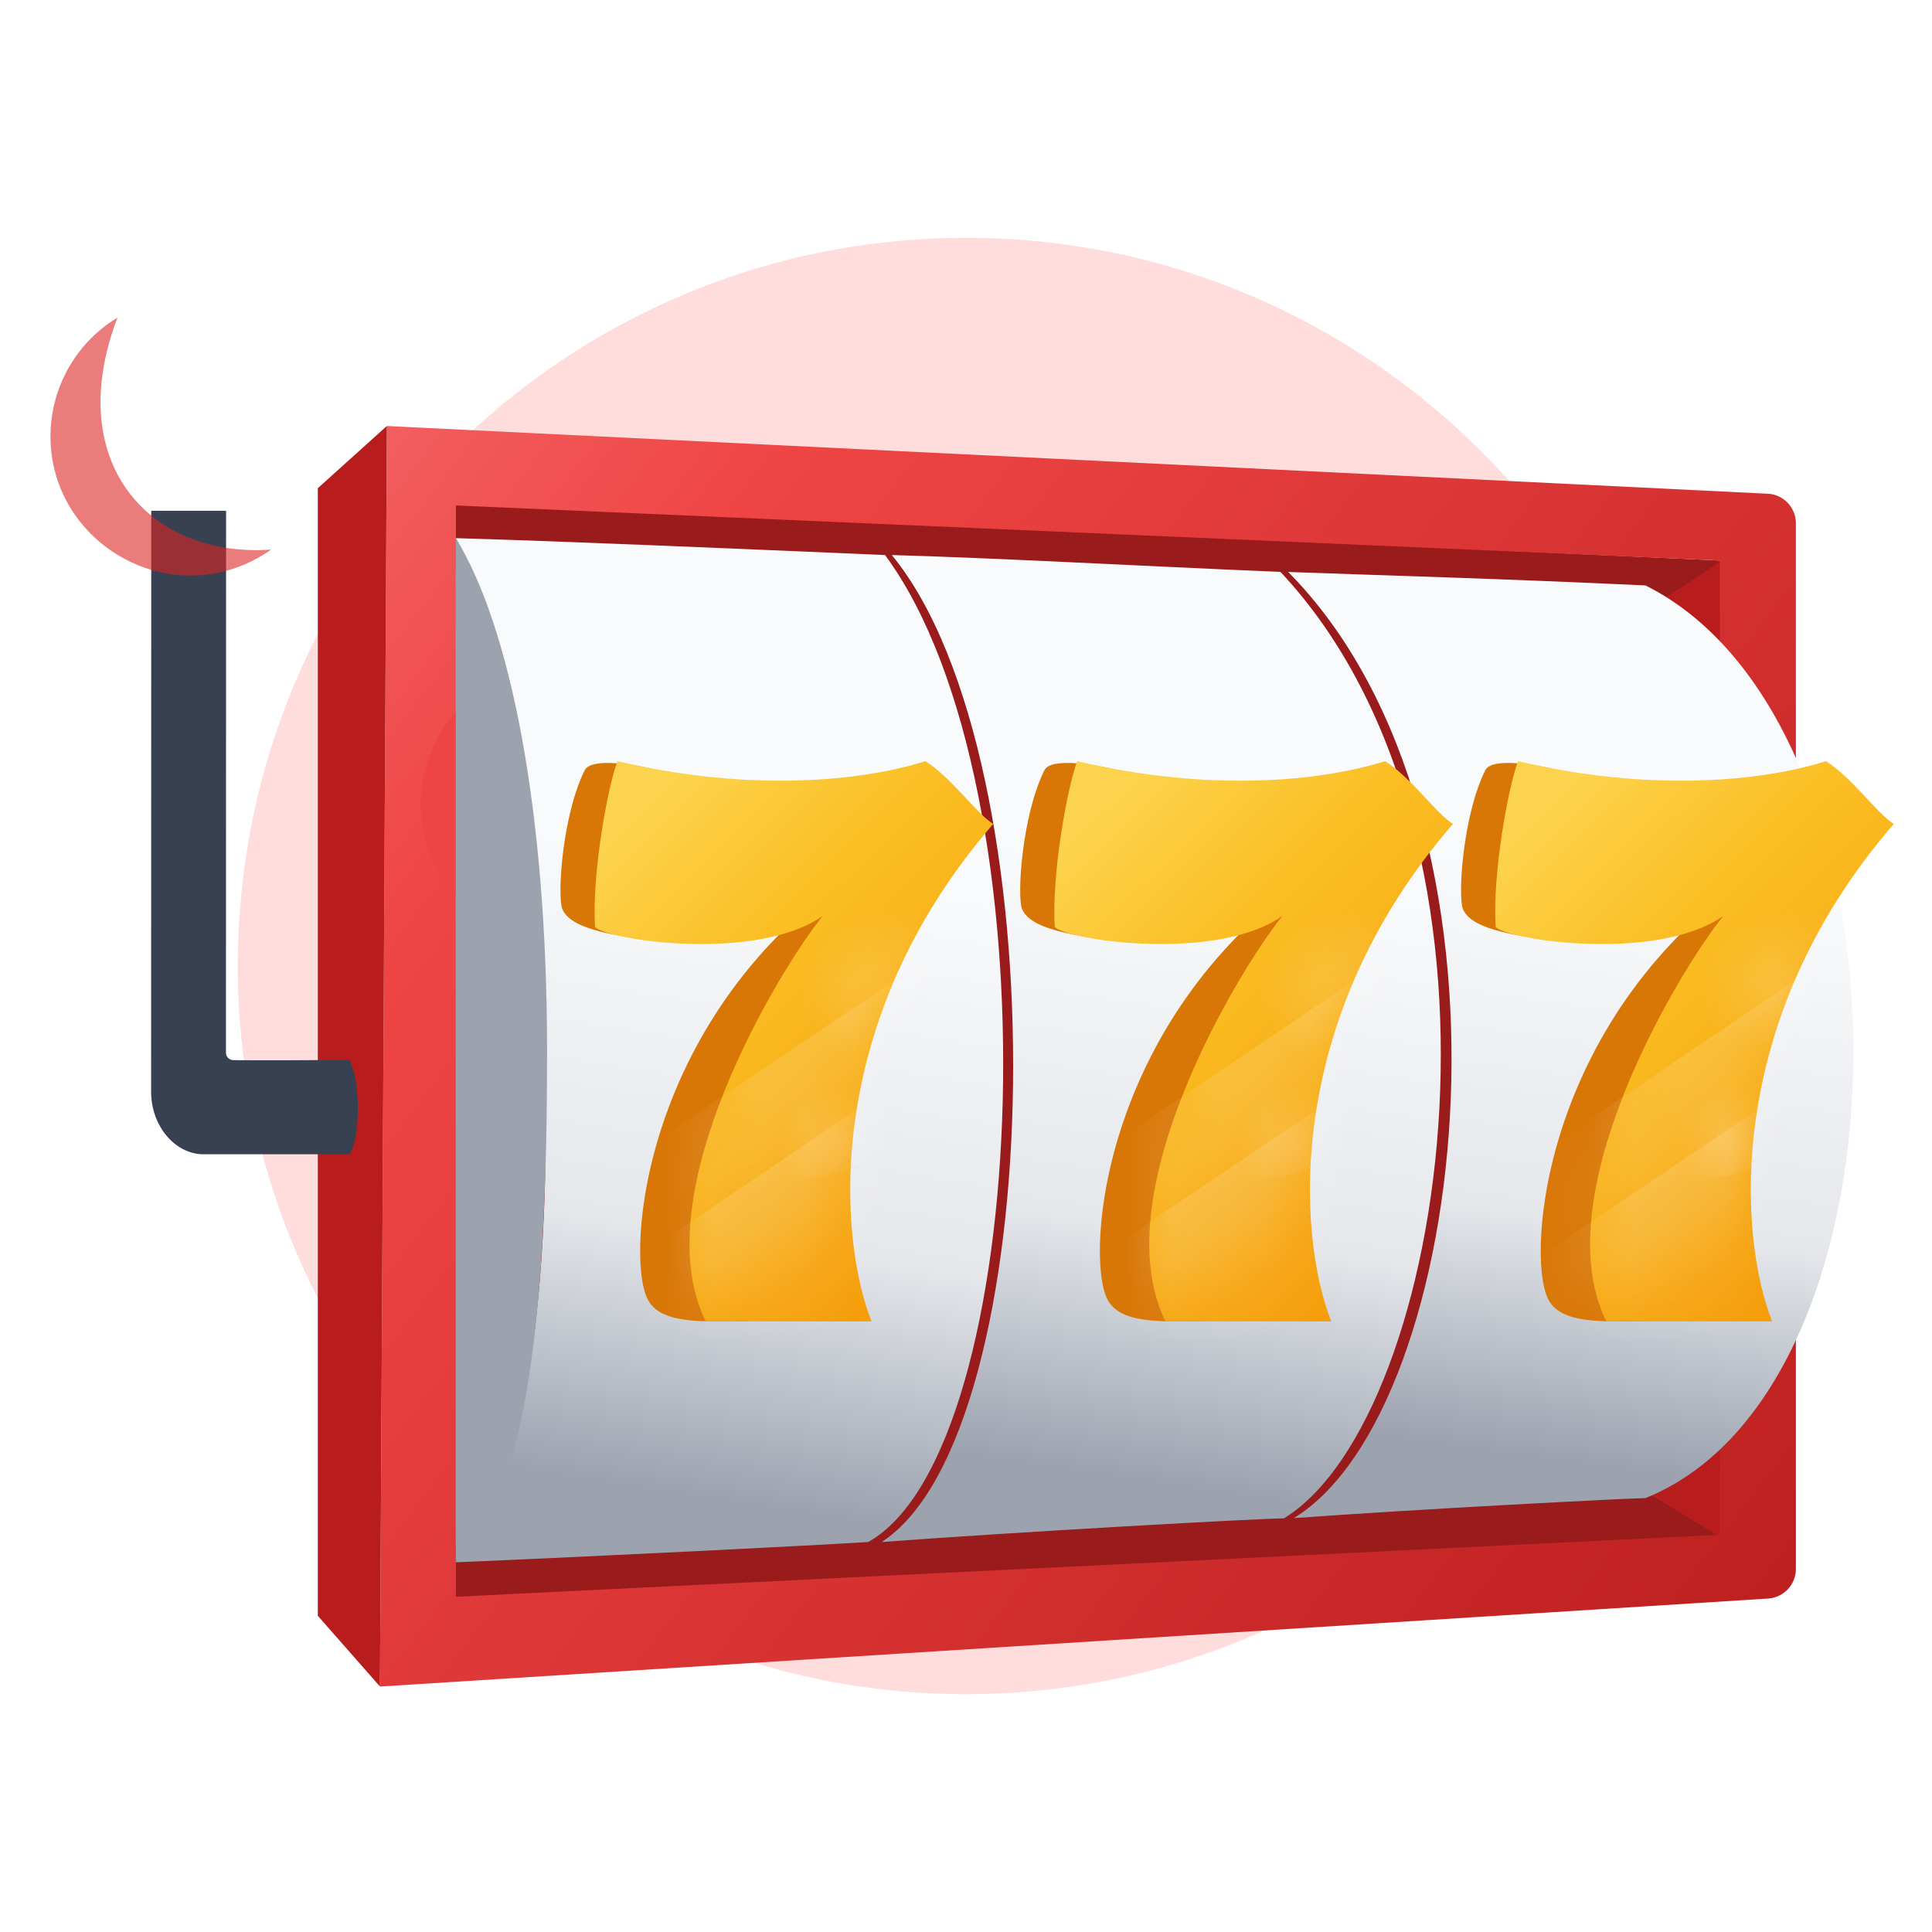 <svg width="42" height="42" fill="none" xmlns="http://www.w3.org/2000/svg"><g clip-path="url(#a)"><g opacity=".2" filter="url(#b)"><path d="M36.831 21c0 8.743-7.087 15.83-15.83 15.83S5.17 29.744 5.17 21 12.258 5.17 21 5.17c8.744 0 15.831 7.087 15.831 15.83z" fill="#FF5353"/></g><path d="M9.911 12.34l25.901.9v19.22L9.912 33.586V12.34z" fill="#991B1B"/><path d="M9.761 34.787l27.704-1.351-1.727-1.051L9.761 33.51v1.276zM35.738 13.315l1.727-1.126L9.76 10.913v1.501l25.977.901z" fill="#991B1B"/><path d="M37.54 12.114l-1.803 1.201v19.07l1.802 1.126V12.114z" fill="#B91C1C"/><path fill-rule="evenodd" clip-rule="evenodd" d="M38.427 10.733c.344.016.614.3.614.645v22.728a.646.646 0 01-.605.645L8.26 36.664l.15-27.403 30.017 1.472zm-28.516.255l27.478 1.197v21.18L9.911 34.712V10.988z" fill="url(#c)"/><path d="M6.909 10.613L8.41 9.26l-.15 27.403-1.351-1.537V10.613z" fill="#B91C1C"/><g filter="url(#d)"><path d="M3.288 10.105l-.003 12.622c0 .769.535 1.367 1.142 1.366h3.169c.244-.342.244-1.623 0-2.05-.693 0-1.572.014-2.525.003a.161.161 0 01-.159-.162l.003-11.78H3.288z" fill="#374151"/></g><g filter="url(#e)"><g filter="url(#f)"><path d="M4.112 11.504a3.017 3.017 0 100-6.033 3.017 3.017 0 000 6.033z" fill="#EF4444"/></g><path d="M1.098 8.488c0 2.38 2.723 3.91 4.795 2.46-2.624.184-4.545-1.878-3.339-5.043a3.015 3.015 0 00-1.456 2.583z" fill="#DC2626" fill-opacity=".6"/></g><path d="M35.772 32.567c6.025-2.425 6.025-16.827 0-19.84-3.075-.146-5.786-.22-7.768-.293 5.405 5.461 3.979 18.224.121 20.569 2.659-.196 7.356-.436 7.647-.436z" fill="url(#g)"/><path d="M27.837 12.433c-3.453-.147-5.952-.293-8.45-.367 3.663 4.45 3.438 19.09-.22 21.456 2.939-.22 8.23-.514 8.744-.514 3.6-2.205 5.437-14.696-.074-20.575z" fill="url(#h)"/><path d="M19.24 12.066c-3.453-.147-6.833-.294-9.331-.367 1.983 3.453 3.16 19.178 0 22.264 3.453-.147 7.788-.367 8.964-.441 3.576-1.991 4.102-16.406.367-21.456z" fill="url(#i)"/><path d="M9.909 11.699v22.264c1.616-1.396 1.984-5.805 1.984-11.096 0-5.29-.809-9.258-1.984-11.168z" fill="#9CA3AF"/><path d="M14.076 28.238c.275.552 1.169.488 2.143.488-1.17-1.072 1.88-8.769 2.464-9.84-4.705 3.117-5.095 8.378-4.607 9.352zM12.225 19.762c.194.488 1.364.585 1.85.682.214-1.098.158-3.335.057-3.741-.251-.058-1.274-.253-1.42.04-.487.973-.602 2.733-.487 3.02z" fill="#D97706"/><path d="M18.947 28.726h-3.605c-1.365-2.765 1.609-7.665 2.542-8.813-1.435 1.005-4.656.531-4.949.239-.071-1.148.272-3.03.488-3.605 2.925.688 5.33.43 6.693 0 .574.359 1.117 1.149 1.476 1.364-3.73 4.304-3.362 9.021-2.645 10.815z" fill="url(#j)"/><mask id="k" style="mask-type:alpha" maskUnits="userSpaceOnUse" x="12" y="16" width="10" height="13"><path d="M17.993 28.726h-2.25c-.245 0-.475-.138-.554-.371-.959-2.811 1.802-7.344 2.695-8.442-1.21.848-3.692.643-4.614.383-.228-.064-.345-.274-.344-.51.005-.988.226-2.295.411-2.968a.303.303 0 01.363-.208c2.607.566 4.778.385 6.13.02a.584.584 0 01.527.092c.345.283.67.675.941.943.143.141.173.386.045.541-2.97 3.62-3.124 7.476-2.666 9.607.096.447-.227.913-.684.913z" fill="#EF4444"/></mask><g mask="url(#k)"><g opacity=".2" filter="url(#l)"><path transform="rotate(-34 9.887 30.02)" fill="url(#m)" d="M9.887 30.019H24.048V34.145H9.887z"/></g><g opacity=".2" filter="url(#n)"><path transform="rotate(-34 9.107 28.288)" fill="url(#o)" d="M9.107 28.288H23.307V32.414H9.107z"/></g><g filter="url(#p)"><path d="M19.113 24.236c.078.676-.4 1.24-1.226 1.336-.773.105-1.351-.298-1.43-.974-.088-.584.424-1.265 1.148-1.364.779-.106 1.444.45 1.508 1.002z" fill="url(#q)" fill-opacity=".2"/></g><g filter="url(#r)"><path d="M20.335 20.15c.415.792-.024 1.772-1.17 2.37-1.066.58-2.08.417-2.494-.375-.388-.673.046-1.816 1.044-2.36 1.075-.585 2.282-.282 2.62.365z" fill="url(#s)" fill-opacity=".2"/></g></g><path d="M24.07 28.238c.275.552 1.169.488 2.143.488-1.169-1.072 1.88-8.769 2.465-9.84-4.706 3.117-5.096 8.378-4.608 9.352zM22.219 19.762c.194.487 1.364.585 1.85.682.214-1.098.158-3.335.057-3.742-.251-.057-1.274-.252-1.42.04-.487.974-.602 2.734-.487 3.02z" fill="#D97706"/><path d="M28.941 28.726h-3.604c-1.366-2.765 1.608-7.665 2.54-8.813-1.434 1.005-4.655.531-4.947.239-.072-1.148.272-3.031.487-3.605 2.925.688 5.33.43 6.693 0 .574.359 1.118 1.149 1.476 1.364-3.73 4.304-3.362 9.021-2.645 10.814z" fill="url(#t)"/><mask id="u" style="mask-type:alpha" maskUnits="userSpaceOnUse" x="22" y="16" width="10" height="13"><path d="M28.941 28.726h-3.203c-.246 0-.476-.138-.555-.371-.959-2.811 1.802-7.344 2.695-8.442-1.21.848-3.692.643-4.614.383-.228-.064-.345-.274-.344-.51.005-.988.226-2.295.411-2.968a.303.303 0 01.363-.208c2.608.566 4.779.385 6.13.02a.584.584 0 01.527.092c.346.283.671.675.941.943.143.141.173.386.045.541-3.464 4.223-3.097 8.767-2.396 10.52z" fill="#EF4444"/></mask><g mask="url(#u)"><g opacity=".2" filter="url(#v)"><path transform="rotate(-34 19.88 30.02)" fill="url(#w)" d="M19.881 30.019H34.042V34.145H19.881z"/></g><g opacity=".2" filter="url(#x)"><path transform="rotate(-34 19.102 28.288)" fill="url(#y)" d="M19.102 28.288H33.302V32.414H19.102z"/></g><g filter="url(#z)"><path d="M29.107 24.236c.079.676-.4 1.24-1.226 1.336-.773.105-1.351-.298-1.43-.974-.088-.584.424-1.265 1.148-1.364.779-.106 1.445.45 1.508 1.002z" fill="url(#A)" fill-opacity=".2"/></g><g filter="url(#B)"><path d="M30.33 20.15c.414.792-.025 1.772-1.17 2.37-1.067.58-2.08.417-2.495-.375-.388-.673.046-1.816 1.044-2.36 1.075-.585 2.282-.282 2.62.365z" fill="url(#C)" fill-opacity=".2"/></g></g><path d="M33.654 28.238c.275.552 1.169.488 2.143.488-1.169-1.072 1.88-8.769 2.465-9.84-4.706 3.117-5.096 8.378-4.608 9.352zM31.803 19.762c.194.488 1.364.585 1.85.682.214-1.098.158-3.335.057-3.742-.251-.057-1.274-.252-1.42.04-.487.974-.602 2.734-.487 3.02z" fill="#D97706"/><path d="M38.525 28.726H34.92c-1.365-2.765 1.609-7.665 2.542-8.813-1.435 1.005-4.656.531-4.948.239-.072-1.148.271-3.031.487-3.605 2.925.688 5.33.43 6.694 0 .573.359 1.117 1.149 1.475 1.364-3.73 4.304-3.362 9.021-2.645 10.814z" fill="url(#D)"/><mask id="E" style="mask-type:alpha" maskUnits="userSpaceOnUse" x="32" y="16" width="10" height="13"><path d="M38.525 28.726h-3.203c-.246 0-.476-.138-.555-.371-.959-2.811 1.802-7.344 2.695-8.442-1.21.848-3.692.643-4.614.383-.228-.064-.345-.274-.344-.51.005-.988.226-2.295.412-2.968a.303.303 0 01.362-.208c2.608.566 4.779.385 6.13.02a.584.584 0 01.527.092c.346.283.671.675.941.943.143.141.173.386.045.541-3.464 4.223-3.097 8.767-2.396 10.52z" fill="#EF4444"/></mask><g mask="url(#E)"><g opacity=".2" filter="url(#F)"><path transform="rotate(-34 29.465 30.02)" fill="url(#G)" d="M29.465 30.019H43.626V34.145H29.465z"/></g><g opacity=".2" filter="url(#H)"><path transform="rotate(-34 28.686 28.288)" fill="url(#I)" d="M28.686 28.288H42.886V32.414H28.686z"/></g><g filter="url(#J)"><path d="M38.691 24.236c.079.676-.4 1.24-1.226 1.336-.773.105-1.351-.298-1.43-.974-.088-.584.425-1.265 1.148-1.364.779-.106 1.445.45 1.508 1.002z" fill="url(#K)" fill-opacity=".2"/></g><g filter="url(#L)"><path d="M39.914 20.15c.414.792-.025 1.772-1.17 2.37-1.067.58-2.08.417-2.495-.375-.388-.673.046-1.816 1.044-2.36 1.075-.585 2.282-.282 2.62.365z" fill="url(#M)" fill-opacity=".2"/></g></g></g><defs><filter id="b" x="-.83" y="-.831" width="43.662" height="43.661" filterUnits="userSpaceOnUse" color-interpolation-filters="sRGB"><feFlood flood-opacity="0" result="BackgroundImageFix"/><feBlend in="SourceGraphic" in2="BackgroundImageFix" result="shape"/><feGaussianBlur stdDeviation="3" result="effect1_foregroundBlur_1507_52321"/></filter><filter id="d" x="1.785" y="9.604" width="7.494" height="16.989" filterUnits="userSpaceOnUse" color-interpolation-filters="sRGB"><feFlood flood-opacity="0" result="BackgroundImageFix"/><feColorMatrix in="SourceAlpha" values="0 0 0 0 0 0 0 0 0 0 0 0 0 0 0 0 0 0 127 0" result="hardAlpha"/><feOffset dy="1"/><feGaussianBlur stdDeviation=".75"/><feComposite in2="hardAlpha" operator="out"/><feColorMatrix values="0 0 0 0 0 0 0 0 0 0 0 0 0 0 0 0 0 0 0.2 0"/><feBlend in2="BackgroundImageFix" result="effect1_dropShadow_1507_52321"/><feBlend in="SourceGraphic" in2="effect1_dropShadow_1507_52321" result="shape"/></filter><filter id="e" x="-.404" y="4.971" width="9.033" height="9.041" filterUnits="userSpaceOnUse" color-interpolation-filters="sRGB"><feFlood flood-opacity="0" result="BackgroundImageFix"/><feColorMatrix in="SourceAlpha" values="0 0 0 0 0 0 0 0 0 0 0 0 0 0 0 0 0 0 127 0" result="hardAlpha"/><feOffset dy="1"/><feGaussianBlur stdDeviation=".75"/><feComposite in2="hardAlpha" operator="out"/><feColorMatrix values="0 0 0 0 0.122 0 0 0 0 0.161 0 0 0 0 0.216 0 0 0 0.2 0"/><feBlend in2="BackgroundImageFix" result="effect1_dropShadow_1507_52321"/><feBlend in="SourceGraphic" in2="effect1_dropShadow_1507_52321" result="shape"/></filter><filter id="f" x="1.096" y="5.471" width="22.033" height="22.034" filterUnits="userSpaceOnUse" color-interpolation-filters="sRGB"><feFlood flood-opacity="0" result="BackgroundImageFix"/><feColorMatrix in="SourceAlpha" values="0 0 0 0 0 0 0 0 0 0 0 0 0 0 0 0 0 0 127 0" result="hardAlpha"/><feOffset dx="8" dy="8"/><feGaussianBlur stdDeviation="4"/><feComposite in2="hardAlpha" operator="out"/><feColorMatrix values="0 0 0 0 0 0 0 0 0 0 0 0 0 0 0 0 0 0 0.15 0"/><feBlend in2="BackgroundImageFix" result="effect1_dropShadow_1507_52321"/><feBlend in="SourceGraphic" in2="effect1_dropShadow_1507_52321" result="shape"/></filter><filter id="l" x="9.687" y="21.901" width="14.447" height="11.739" filterUnits="userSpaceOnUse" color-interpolation-filters="sRGB"><feFlood flood-opacity="0" result="BackgroundImageFix"/><feBlend in="SourceGraphic" in2="BackgroundImageFix" result="shape"/><feGaussianBlur stdDeviation=".1" result="effect1_foregroundBlur_1507_52321"/></filter><filter id="n" x="8.907" y="20.147" width="14.48" height="11.761" filterUnits="userSpaceOnUse" color-interpolation-filters="sRGB"><feFlood flood-opacity="0" result="BackgroundImageFix"/><feBlend in="SourceGraphic" in2="BackgroundImageFix" result="shape"/><feGaussianBlur stdDeviation=".1" result="effect1_foregroundBlur_1507_52321"/></filter><filter id="p" x="16.247" y="23.021" width="3.074" height="2.768" filterUnits="userSpaceOnUse" color-interpolation-filters="sRGB"><feFlood flood-opacity="0" result="BackgroundImageFix"/><feBlend in="SourceGraphic" in2="BackgroundImageFix" result="shape"/><feGaussianBlur stdDeviation=".1" result="effect1_foregroundBlur_1507_52321"/></filter><filter id="r" x="16.329" y="19.273" width="4.359" height="3.794" filterUnits="userSpaceOnUse" color-interpolation-filters="sRGB"><feFlood flood-opacity="0" result="BackgroundImageFix"/><feBlend in="SourceGraphic" in2="BackgroundImageFix" result="shape"/><feGaussianBlur stdDeviation=".1" result="effect1_foregroundBlur_1507_52321"/></filter><filter id="v" x="19.681" y="21.901" width="14.447" height="11.739" filterUnits="userSpaceOnUse" color-interpolation-filters="sRGB"><feFlood flood-opacity="0" result="BackgroundImageFix"/><feBlend in="SourceGraphic" in2="BackgroundImageFix" result="shape"/><feGaussianBlur stdDeviation=".1" result="effect1_foregroundBlur_1507_52321"/></filter><filter id="x" x="18.902" y="20.147" width="14.48" height="11.761" filterUnits="userSpaceOnUse" color-interpolation-filters="sRGB"><feFlood flood-opacity="0" result="BackgroundImageFix"/><feBlend in="SourceGraphic" in2="BackgroundImageFix" result="shape"/><feGaussianBlur stdDeviation=".1" result="effect1_foregroundBlur_1507_52321"/></filter><filter id="z" x="26.241" y="23.021" width="3.074" height="2.768" filterUnits="userSpaceOnUse" color-interpolation-filters="sRGB"><feFlood flood-opacity="0" result="BackgroundImageFix"/><feBlend in="SourceGraphic" in2="BackgroundImageFix" result="shape"/><feGaussianBlur stdDeviation=".1" result="effect1_foregroundBlur_1507_52321"/></filter><filter id="B" x="26.323" y="19.273" width="4.359" height="3.794" filterUnits="userSpaceOnUse" color-interpolation-filters="sRGB"><feFlood flood-opacity="0" result="BackgroundImageFix"/><feBlend in="SourceGraphic" in2="BackgroundImageFix" result="shape"/><feGaussianBlur stdDeviation=".1" result="effect1_foregroundBlur_1507_52321"/></filter><filter id="F" x="29.265" y="21.901" width="14.447" height="11.739" filterUnits="userSpaceOnUse" color-interpolation-filters="sRGB"><feFlood flood-opacity="0" result="BackgroundImageFix"/><feBlend in="SourceGraphic" in2="BackgroundImageFix" result="shape"/><feGaussianBlur stdDeviation=".1" result="effect1_foregroundBlur_1507_52321"/></filter><filter id="H" x="28.485" y="20.147" width="14.48" height="11.761" filterUnits="userSpaceOnUse" color-interpolation-filters="sRGB"><feFlood flood-opacity="0" result="BackgroundImageFix"/><feBlend in="SourceGraphic" in2="BackgroundImageFix" result="shape"/><feGaussianBlur stdDeviation=".1" result="effect1_foregroundBlur_1507_52321"/></filter><filter id="J" x="35.825" y="23.021" width="3.074" height="2.768" filterUnits="userSpaceOnUse" color-interpolation-filters="sRGB"><feFlood flood-opacity="0" result="BackgroundImageFix"/><feBlend in="SourceGraphic" in2="BackgroundImageFix" result="shape"/><feGaussianBlur stdDeviation=".1" result="effect1_foregroundBlur_1507_52321"/></filter><filter id="L" x="35.907" y="19.273" width="4.359" height="3.794" filterUnits="userSpaceOnUse" color-interpolation-filters="sRGB"><feFlood flood-opacity="0" result="BackgroundImageFix"/><feBlend in="SourceGraphic" in2="BackgroundImageFix" result="shape"/><feGaussianBlur stdDeviation=".1" result="effect1_foregroundBlur_1507_52321"/></filter><linearGradient id="c" x1="-7.559" y1="-2.317" x2="41.819" y2="35.73" gradientUnits="userSpaceOnUse"><stop stop-color="#FCA5A5"/><stop offset=".434" stop-color="#EF4444"/><stop offset="1" stop-color="#B91C1C"/></linearGradient><linearGradient id="g" x1="31.437" y1="33.008" x2="34.155" y2="13.242" gradientUnits="userSpaceOnUse"><stop offset=".082" stop-color="#9CA3AF"/><stop offset=".344" stop-color="#E5E7EB"/><stop offset=".723" stop-color="#F9FAFB"/></linearGradient><linearGradient id="h" x1="22.563" y1="33.527" x2="25.547" y2="12.951" gradientUnits="userSpaceOnUse"><stop offset=".082" stop-color="#9CA3AF"/><stop offset=".344" stop-color="#E5E7EB"/><stop offset=".723" stop-color="#F9FAFB"/></linearGradient><linearGradient id="i" x1="13.233" y1="33.968" x2="16.507" y2="12.671" gradientUnits="userSpaceOnUse"><stop offset=".082" stop-color="#9CA3AF"/><stop offset=".344" stop-color="#E5E7EB"/><stop offset=".723" stop-color="#F9FAFB"/></linearGradient><linearGradient id="j" x1="18.84" y1="28.35" x2="8.121" y2="17.525" gradientUnits="userSpaceOnUse"><stop offset=".005" stop-color="#F59E0B"/><stop offset=".478" stop-color="#FBBF24"/><stop offset=".728" stop-color="#FCD34D"/></linearGradient><linearGradient id="m" x1="13.441" y1="25.935" x2="13.177" y2="34.155" gradientUnits="userSpaceOnUse"><stop stop-color="#fff"/><stop offset=".096" stop-color="#fff" stop-opacity=".97"/><stop offset=".27" stop-color="#fff" stop-opacity=".88"/><stop offset=".433" stop-color="#fff" stop-opacity=".74"/><stop offset=".618" stop-color="#fff" stop-opacity=".55"/><stop offset=".725" stop-color="#fff" stop-opacity=".3"/><stop offset="1" stop-color="#fff" stop-opacity="0"/></linearGradient><linearGradient id="o" x1="12.672" y1="24.203" x2="12.408" y2="32.424" gradientUnits="userSpaceOnUse"><stop stop-color="#fff"/><stop offset=".096" stop-color="#fff" stop-opacity=".97"/><stop offset=".27" stop-color="#fff" stop-opacity=".88"/><stop offset=".433" stop-color="#fff" stop-opacity=".74"/><stop offset=".618" stop-color="#fff" stop-opacity=".55"/><stop offset=".725" stop-color="#fff" stop-opacity=".3"/><stop offset="1" stop-color="#fff" stop-opacity="0"/></linearGradient><linearGradient id="t" x1="28.834" y1="28.35" x2="18.115" y2="17.525" gradientUnits="userSpaceOnUse"><stop offset=".005" stop-color="#F59E0B"/><stop offset=".478" stop-color="#FBBF24"/><stop offset=".728" stop-color="#FCD34D"/></linearGradient><linearGradient id="w" x1="23.435" y1="25.935" x2="23.171" y2="34.155" gradientUnits="userSpaceOnUse"><stop stop-color="#fff"/><stop offset=".096" stop-color="#fff" stop-opacity=".97"/><stop offset=".27" stop-color="#fff" stop-opacity=".88"/><stop offset=".433" stop-color="#fff" stop-opacity=".74"/><stop offset=".618" stop-color="#fff" stop-opacity=".55"/><stop offset=".725" stop-color="#fff" stop-opacity=".3"/><stop offset="1" stop-color="#fff" stop-opacity="0"/></linearGradient><linearGradient id="y" x1="22.666" y1="24.203" x2="22.402" y2="32.424" gradientUnits="userSpaceOnUse"><stop stop-color="#fff"/><stop offset=".096" stop-color="#fff" stop-opacity=".97"/><stop offset=".27" stop-color="#fff" stop-opacity=".88"/><stop offset=".433" stop-color="#fff" stop-opacity=".74"/><stop offset=".618" stop-color="#fff" stop-opacity=".55"/><stop offset=".725" stop-color="#fff" stop-opacity=".3"/><stop offset="1" stop-color="#fff" stop-opacity="0"/></linearGradient><linearGradient id="D" x1="38.419" y1="28.35" x2="27.699" y2="17.525" gradientUnits="userSpaceOnUse"><stop offset=".005" stop-color="#F59E0B"/><stop offset=".478" stop-color="#FBBF24"/><stop offset=".728" stop-color="#FCD34D"/></linearGradient><linearGradient id="G" x1="33.019" y1="25.935" x2="32.755" y2="34.155" gradientUnits="userSpaceOnUse"><stop stop-color="#fff"/><stop offset=".096" stop-color="#fff" stop-opacity=".97"/><stop offset=".27" stop-color="#fff" stop-opacity=".88"/><stop offset=".433" stop-color="#fff" stop-opacity=".74"/><stop offset=".618" stop-color="#fff" stop-opacity=".55"/><stop offset=".725" stop-color="#fff" stop-opacity=".3"/><stop offset="1" stop-color="#fff" stop-opacity="0"/></linearGradient><linearGradient id="I" x1="32.25" y1="24.203" x2="31.986" y2="32.424" gradientUnits="userSpaceOnUse"><stop stop-color="#fff"/><stop offset=".096" stop-color="#fff" stop-opacity=".97"/><stop offset=".27" stop-color="#fff" stop-opacity=".88"/><stop offset=".433" stop-color="#fff" stop-opacity=".74"/><stop offset=".618" stop-color="#fff" stop-opacity=".55"/><stop offset=".725" stop-color="#fff" stop-opacity=".3"/><stop offset="1" stop-color="#fff" stop-opacity="0"/></linearGradient><radialGradient id="q" cx="0" cy="0" r="1" gradientUnits="userSpaceOnUse" gradientTransform="matrix(1.308 .238 -.22 1.205 18.263 24.84)"><stop stop-color="#fff"/><stop offset=".28" stop-color="#fff" stop-opacity=".69"/><stop offset=".63" stop-color="#fff" stop-opacity=".32"/><stop offset=".88" stop-color="#fff" stop-opacity=".09"/><stop offset="1" stop-color="#fff" stop-opacity="0"/></radialGradient><radialGradient id="s" cx="0" cy="0" r="1" gradientUnits="userSpaceOnUse" gradientTransform="matrix(1.99 -.466 .372 1.587 19.38 21.393)"><stop stop-color="#fff"/><stop offset=".28" stop-color="#fff" stop-opacity=".69"/><stop offset=".63" stop-color="#fff" stop-opacity=".32"/><stop offset=".88" stop-color="#fff" stop-opacity=".09"/><stop offset="1" stop-color="#fff" stop-opacity="0"/></radialGradient><radialGradient id="A" cx="0" cy="0" r="1" gradientUnits="userSpaceOnUse" gradientTransform="matrix(1.308 .238 -.22 1.205 28.257 24.84)"><stop stop-color="#fff"/><stop offset=".28" stop-color="#fff" stop-opacity=".69"/><stop offset=".63" stop-color="#fff" stop-opacity=".32"/><stop offset=".88" stop-color="#fff" stop-opacity=".09"/><stop offset="1" stop-color="#fff" stop-opacity="0"/></radialGradient><radialGradient id="C" cx="0" cy="0" r="1" gradientUnits="userSpaceOnUse" gradientTransform="matrix(1.99 -.466 .372 1.587 29.373 21.393)"><stop stop-color="#fff"/><stop offset=".28" stop-color="#fff" stop-opacity=".69"/><stop offset=".63" stop-color="#fff" stop-opacity=".32"/><stop offset=".88" stop-color="#fff" stop-opacity=".09"/><stop offset="1" stop-color="#fff" stop-opacity="0"/></radialGradient><radialGradient id="K" cx="0" cy="0" r="1" gradientUnits="userSpaceOnUse" gradientTransform="matrix(1.308 .238 -.22 1.205 37.84 24.84)"><stop stop-color="#fff"/><stop offset=".28" stop-color="#fff" stop-opacity=".69"/><stop offset=".63" stop-color="#fff" stop-opacity=".32"/><stop offset=".88" stop-color="#fff" stop-opacity=".09"/><stop offset="1" stop-color="#fff" stop-opacity="0"/></radialGradient><radialGradient id="M" cx="0" cy="0" r="1" gradientUnits="userSpaceOnUse" gradientTransform="matrix(1.99 -.466 .372 1.587 38.958 21.393)"><stop stop-color="#fff"/><stop offset=".28" stop-color="#fff" stop-opacity=".69"/><stop offset=".63" stop-color="#fff" stop-opacity=".32"/><stop offset=".88" stop-color="#fff" stop-opacity=".09"/><stop offset="1" stop-color="#fff" stop-opacity="0"/></radialGradient><clipPath id="a"><path fill="#fff" d="M0 0H42V42H0z"/></clipPath></defs></svg>